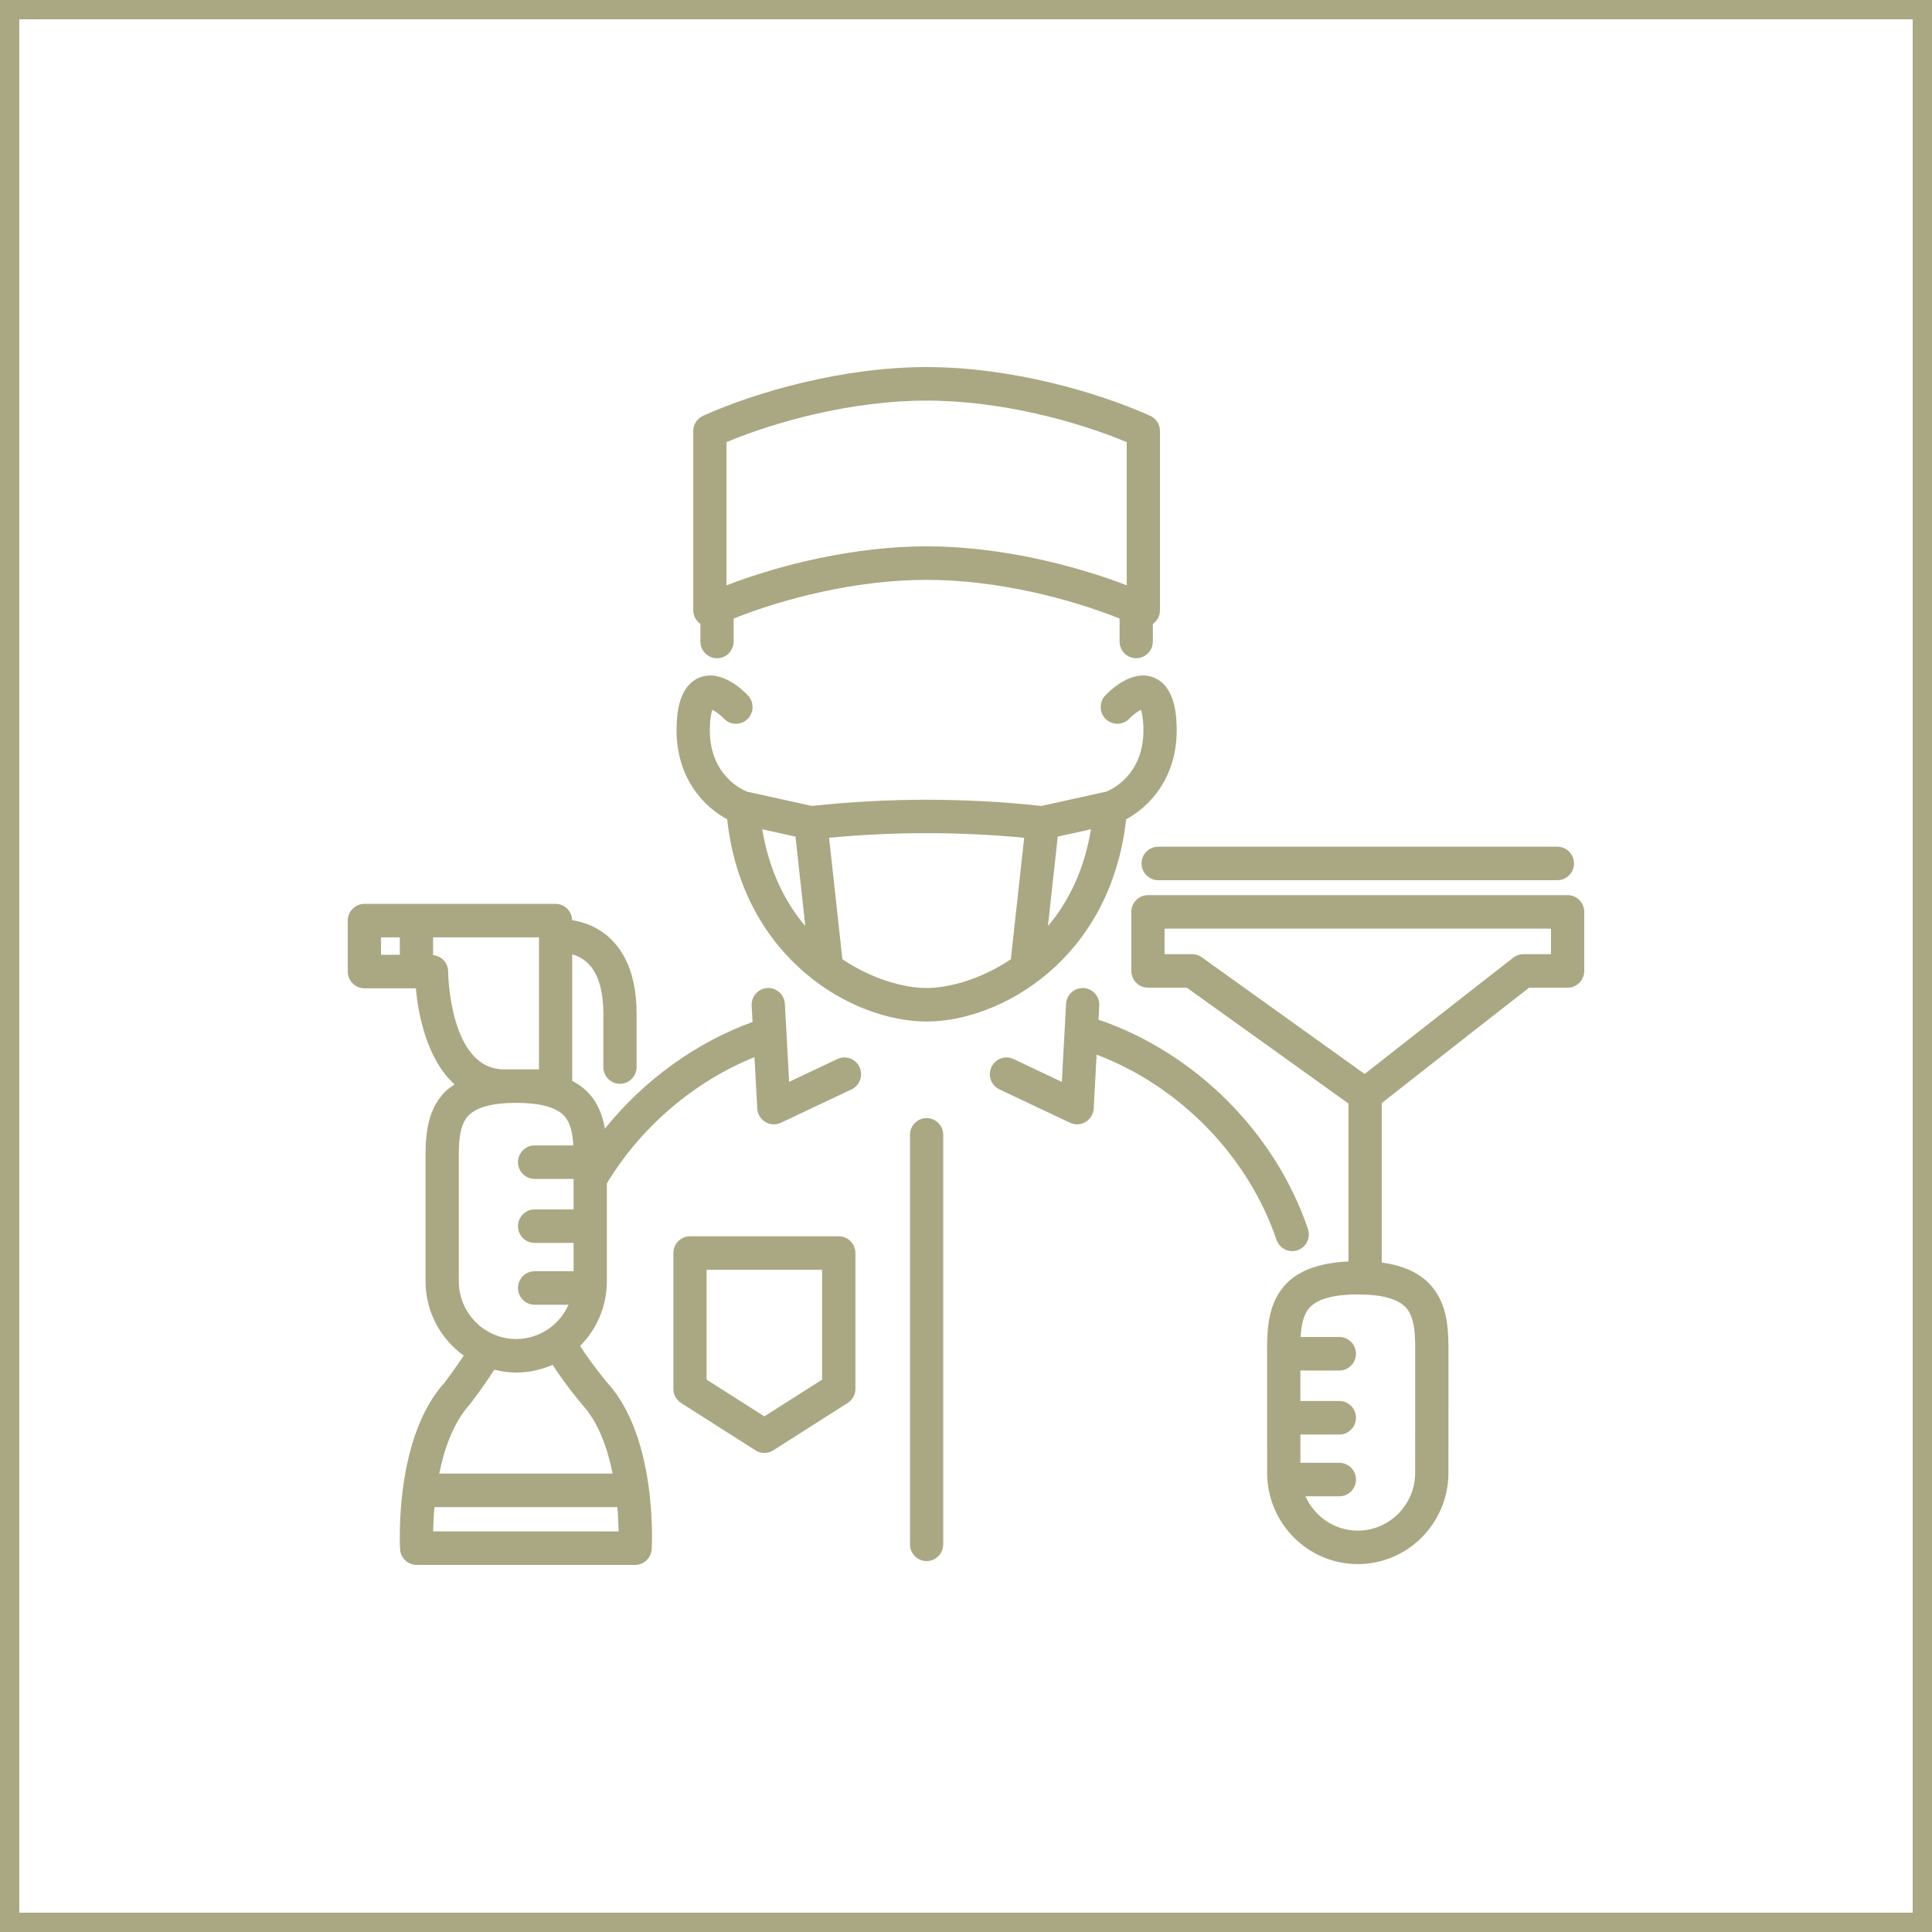 <?xml version="1.0" encoding="UTF-8"?> <svg xmlns="http://www.w3.org/2000/svg" width="150" height="150" viewBox="0 0 150 150" fill="none"><rect x="0.75" y="0.75" width="148.5" height="148.5" stroke="#AAA883" stroke-width="1.5"></rect><path d="M65.121 95.986H53.57C52.857 95.986 52.279 96.569 52.279 97.287V107.829C52.279 108.275 52.506 108.69 52.88 108.928L58.657 112.604C58.867 112.738 59.107 112.806 59.346 112.806C59.585 112.806 59.825 112.738 60.036 112.604L65.812 108.928C66.186 108.69 66.414 108.275 66.414 107.829V97.287C66.412 96.569 65.834 95.986 65.121 95.986ZM63.83 107.112L59.345 109.966L54.86 107.112V98.588H63.828V107.112H63.83ZM56.456 63.61C57.651 74.432 66.159 79.31 71.943 79.31C77.727 79.31 86.235 74.432 87.431 63.61C89.152 62.697 91.473 60.427 91.355 56.393C91.332 55.614 91.263 53.246 89.54 52.589C87.844 51.943 86.133 53.655 85.806 54.005C85.319 54.53 85.346 55.353 85.867 55.844C86.387 56.334 87.206 56.308 87.693 55.783C87.919 55.539 88.315 55.231 88.579 55.105C88.651 55.301 88.752 55.706 88.774 56.471C88.883 60.231 86.155 61.361 85.884 61.463L80.855 62.573C74.939 61.932 68.947 61.932 63.033 62.573L57.995 61.462C57.614 61.311 55.006 60.143 55.113 56.472C55.135 55.707 55.236 55.303 55.308 55.106C55.556 55.226 55.936 55.511 56.194 55.784C56.681 56.308 57.498 56.334 58.02 55.845C58.54 55.355 58.567 54.531 58.081 54.006C57.755 53.656 56.05 51.939 54.347 52.591C52.623 53.246 52.553 55.615 52.532 56.394C52.413 60.428 54.735 62.698 56.456 63.61ZM59.181 64.385L61.761 64.955L62.522 71.9C60.956 70.051 59.712 67.586 59.181 64.385ZM81.363 71.898L82.123 64.953L84.703 64.384C84.173 67.586 82.928 70.051 81.363 71.898ZM79.516 65.043L78.489 74.406C78.487 74.428 78.496 74.448 78.494 74.469C76.125 76.062 73.618 76.709 71.942 76.709C70.268 76.709 67.768 76.063 65.403 74.476L64.37 65.043C69.399 64.567 74.484 64.567 79.516 65.043ZM65.015 82.223L61.268 83.994L60.938 77.938C60.9 77.22 60.281 76.668 59.578 76.71C58.867 76.749 58.321 77.363 58.359 78.08L58.428 79.344C54.001 80.954 49.986 83.877 46.963 87.627C46.786 86.583 46.41 85.583 45.597 84.758C45.268 84.424 44.867 84.152 44.428 83.915V74.094C44.788 74.197 45.185 74.375 45.54 74.69C46.405 75.453 46.843 76.81 46.843 78.724V82.844C46.843 83.562 47.422 84.145 48.135 84.145C48.847 84.145 49.426 83.562 49.426 82.844V78.725C49.426 76.03 48.691 74.015 47.242 72.736C46.302 71.906 45.248 71.569 44.42 71.44C44.4 70.741 43.837 70.177 43.137 70.177H28.291C27.578 70.177 27 70.76 27 71.478V75.43C27 76.148 27.578 76.731 28.291 76.731H32.282C32.462 78.651 33.098 82.21 35.291 84.193C35.031 84.369 34.771 84.543 34.557 84.76C33.015 86.323 33.027 88.515 33.037 90.448L33.038 99.475C33.038 101.855 34.212 103.96 36.005 105.247C35.258 106.378 34.522 107.332 34.526 107.332C30.621 111.627 31.042 119.922 31.061 120.273C31.1 120.961 31.666 121.5 32.351 121.5H49.308C49.993 121.5 50.558 120.961 50.598 120.273C50.618 119.922 51.039 111.626 47.161 107.363C47.147 107.346 45.94 105.917 45.042 104.496C46.323 103.212 47.116 101.435 47.116 99.475L47.117 91.878C49.782 87.469 53.906 83.966 58.576 82.077L58.793 86.064C58.817 86.496 59.052 86.887 59.42 87.11C59.624 87.232 59.852 87.294 60.082 87.294C60.269 87.294 60.457 87.254 60.631 87.171L66.113 84.58C66.758 84.274 67.036 83.5 66.733 82.85C66.429 82.197 65.66 81.919 65.015 82.223ZM29.583 72.778H31.042V74.129H29.583V72.778ZM39.127 83.024C34.879 83.024 34.792 75.5 34.792 75.425C34.787 74.754 34.274 74.22 33.625 74.154V72.776H41.846V83.025L40.088 83.024C40.084 83.024 40.08 83.024 40.076 83.024C40.072 83.024 40.07 83.024 40.066 83.024H39.127ZM35.62 90.433C35.612 88.868 35.603 87.389 36.388 86.595C37.021 85.953 38.258 85.628 40.062 85.627H40.093C41.897 85.629 43.134 85.953 43.766 86.595C44.29 87.127 44.458 87.966 44.511 88.93H41.508C40.796 88.93 40.217 89.512 40.217 90.23C40.217 90.948 40.796 91.531 41.508 91.531H44.534V93.9H41.508C40.796 93.9 40.217 94.483 40.217 95.201C40.217 95.919 40.796 96.501 41.508 96.501H44.533V98.697H41.508C40.796 98.697 40.217 99.28 40.217 99.998C40.217 100.716 40.796 101.299 41.508 101.299H44.139C43.443 102.865 41.888 103.961 40.078 103.961C37.621 103.961 35.622 101.948 35.622 99.474L35.62 90.433ZM33.629 118.898C33.638 118.387 33.669 117.732 33.731 117.011H47.929C47.991 117.73 48.021 118.387 48.03 118.898H33.629ZM45.228 109.087C46.485 110.469 47.176 112.479 47.562 114.408H34.104C34.498 112.465 35.205 110.432 36.495 109.011C36.543 108.95 37.486 107.735 38.376 106.346C38.922 106.482 39.489 106.564 40.076 106.564C41.084 106.564 42.039 106.347 42.906 105.961C43.903 107.52 45.14 108.985 45.228 109.087ZM54.377 48.444V49.804C54.377 50.522 54.956 51.105 55.668 51.105C56.381 51.105 56.96 50.522 56.96 49.804V48.022C60.827 46.485 66.427 45.02 71.942 45.02C77.457 45.02 83.057 46.485 86.924 48.022V49.804C86.924 50.522 87.503 51.105 88.216 51.105C88.929 51.105 89.507 50.522 89.507 49.804V48.444C89.851 48.202 90.06 47.808 90.06 47.384V33.466C90.06 32.953 89.76 32.487 89.293 32.278C85.217 30.451 78.519 28.5 71.942 28.5C65.364 28.5 58.666 30.451 54.591 32.278C54.125 32.487 53.824 32.953 53.824 33.466V47.382C53.824 47.806 54.035 48.2 54.377 48.444ZM56.407 34.325C60.28 32.711 66.165 31.103 71.942 31.103C77.72 31.103 83.603 32.711 87.477 34.325V45.441C83.385 43.87 77.618 42.417 71.942 42.417C66.265 42.417 60.501 43.87 56.407 45.441V34.325ZM121.709 69.498H89.127C88.415 69.498 87.836 70.081 87.836 70.799V75.382C87.836 76.1 88.415 76.683 89.127 76.683H92.143L104.696 85.679V97.94C102.532 98.044 100.934 98.583 99.899 99.632C98.357 101.195 98.368 103.386 98.379 105.319L98.38 114.347C98.38 118.256 101.538 121.436 105.418 121.436C109.299 121.436 112.456 118.256 112.456 114.347L112.457 105.319C112.468 103.386 112.479 101.195 110.937 99.632C110.088 98.771 108.878 98.243 107.279 98.021V85.642C112.747 81.339 117.437 77.684 118.722 76.683H121.709C122.421 76.683 123 76.1 123 75.382V70.799C123 70.08 122.421 69.498 121.709 69.498ZM109.875 105.306L109.873 114.348C109.873 116.822 107.874 118.836 105.418 118.836C103.608 118.836 102.053 117.738 101.357 116.173H103.987C104.7 116.173 105.279 115.591 105.279 114.872C105.279 114.154 104.7 113.572 103.987 113.572H100.963V111.376H103.987C104.7 111.376 105.279 110.793 105.279 110.075C105.279 109.357 104.7 108.774 103.987 108.774H100.962V106.406H103.987C104.7 106.406 105.279 105.823 105.279 105.105C105.279 104.387 104.7 103.804 103.987 103.804H100.985C101.038 102.84 101.206 102.001 101.73 101.469C102.364 100.827 103.606 100.5 105.418 100.5C107.23 100.5 108.472 100.825 109.106 101.469C109.891 102.263 109.884 103.74 109.875 105.306ZM120.417 74.081H118.281C117.996 74.081 117.718 74.176 117.492 74.352C117.492 74.352 112.277 78.409 105.951 83.384L93.304 74.32C93.086 74.164 92.823 74.08 92.555 74.08H90.419V72.1H120.417V74.081ZM85.141 81.884L84.914 86.063C84.891 86.494 84.656 86.886 84.287 87.108C84.084 87.231 83.855 87.293 83.625 87.293C83.438 87.293 83.251 87.253 83.076 87.169L77.594 84.578C76.949 84.273 76.671 83.499 76.975 82.848C77.277 82.197 78.048 81.918 78.692 82.224L82.44 83.996L82.769 77.939C82.808 77.221 83.417 76.672 84.129 76.711C84.84 76.75 85.386 77.364 85.348 78.081L85.288 79.167C92.786 81.721 99.014 87.941 101.549 95.417C101.78 96.096 101.419 96.836 100.745 97.069C100.606 97.117 100.466 97.139 100.328 97.139C99.79 97.139 99.289 96.798 99.106 96.258C96.9 89.758 91.588 84.32 85.141 81.884ZM73.233 88.109V119.9C73.233 120.618 72.655 121.201 71.942 121.201C71.229 121.201 70.651 120.618 70.651 119.9V88.109C70.651 87.391 71.229 86.808 71.942 86.808C72.655 86.808 73.233 87.391 73.233 88.109ZM89.922 65.738H120.914C121.627 65.738 122.206 66.32 122.206 67.038C122.206 67.757 121.627 68.339 120.914 68.339H89.922C89.209 68.339 88.63 67.757 88.63 67.038C88.63 66.32 89.208 65.738 89.922 65.738Z" fill="#AAA883"></path></svg> 